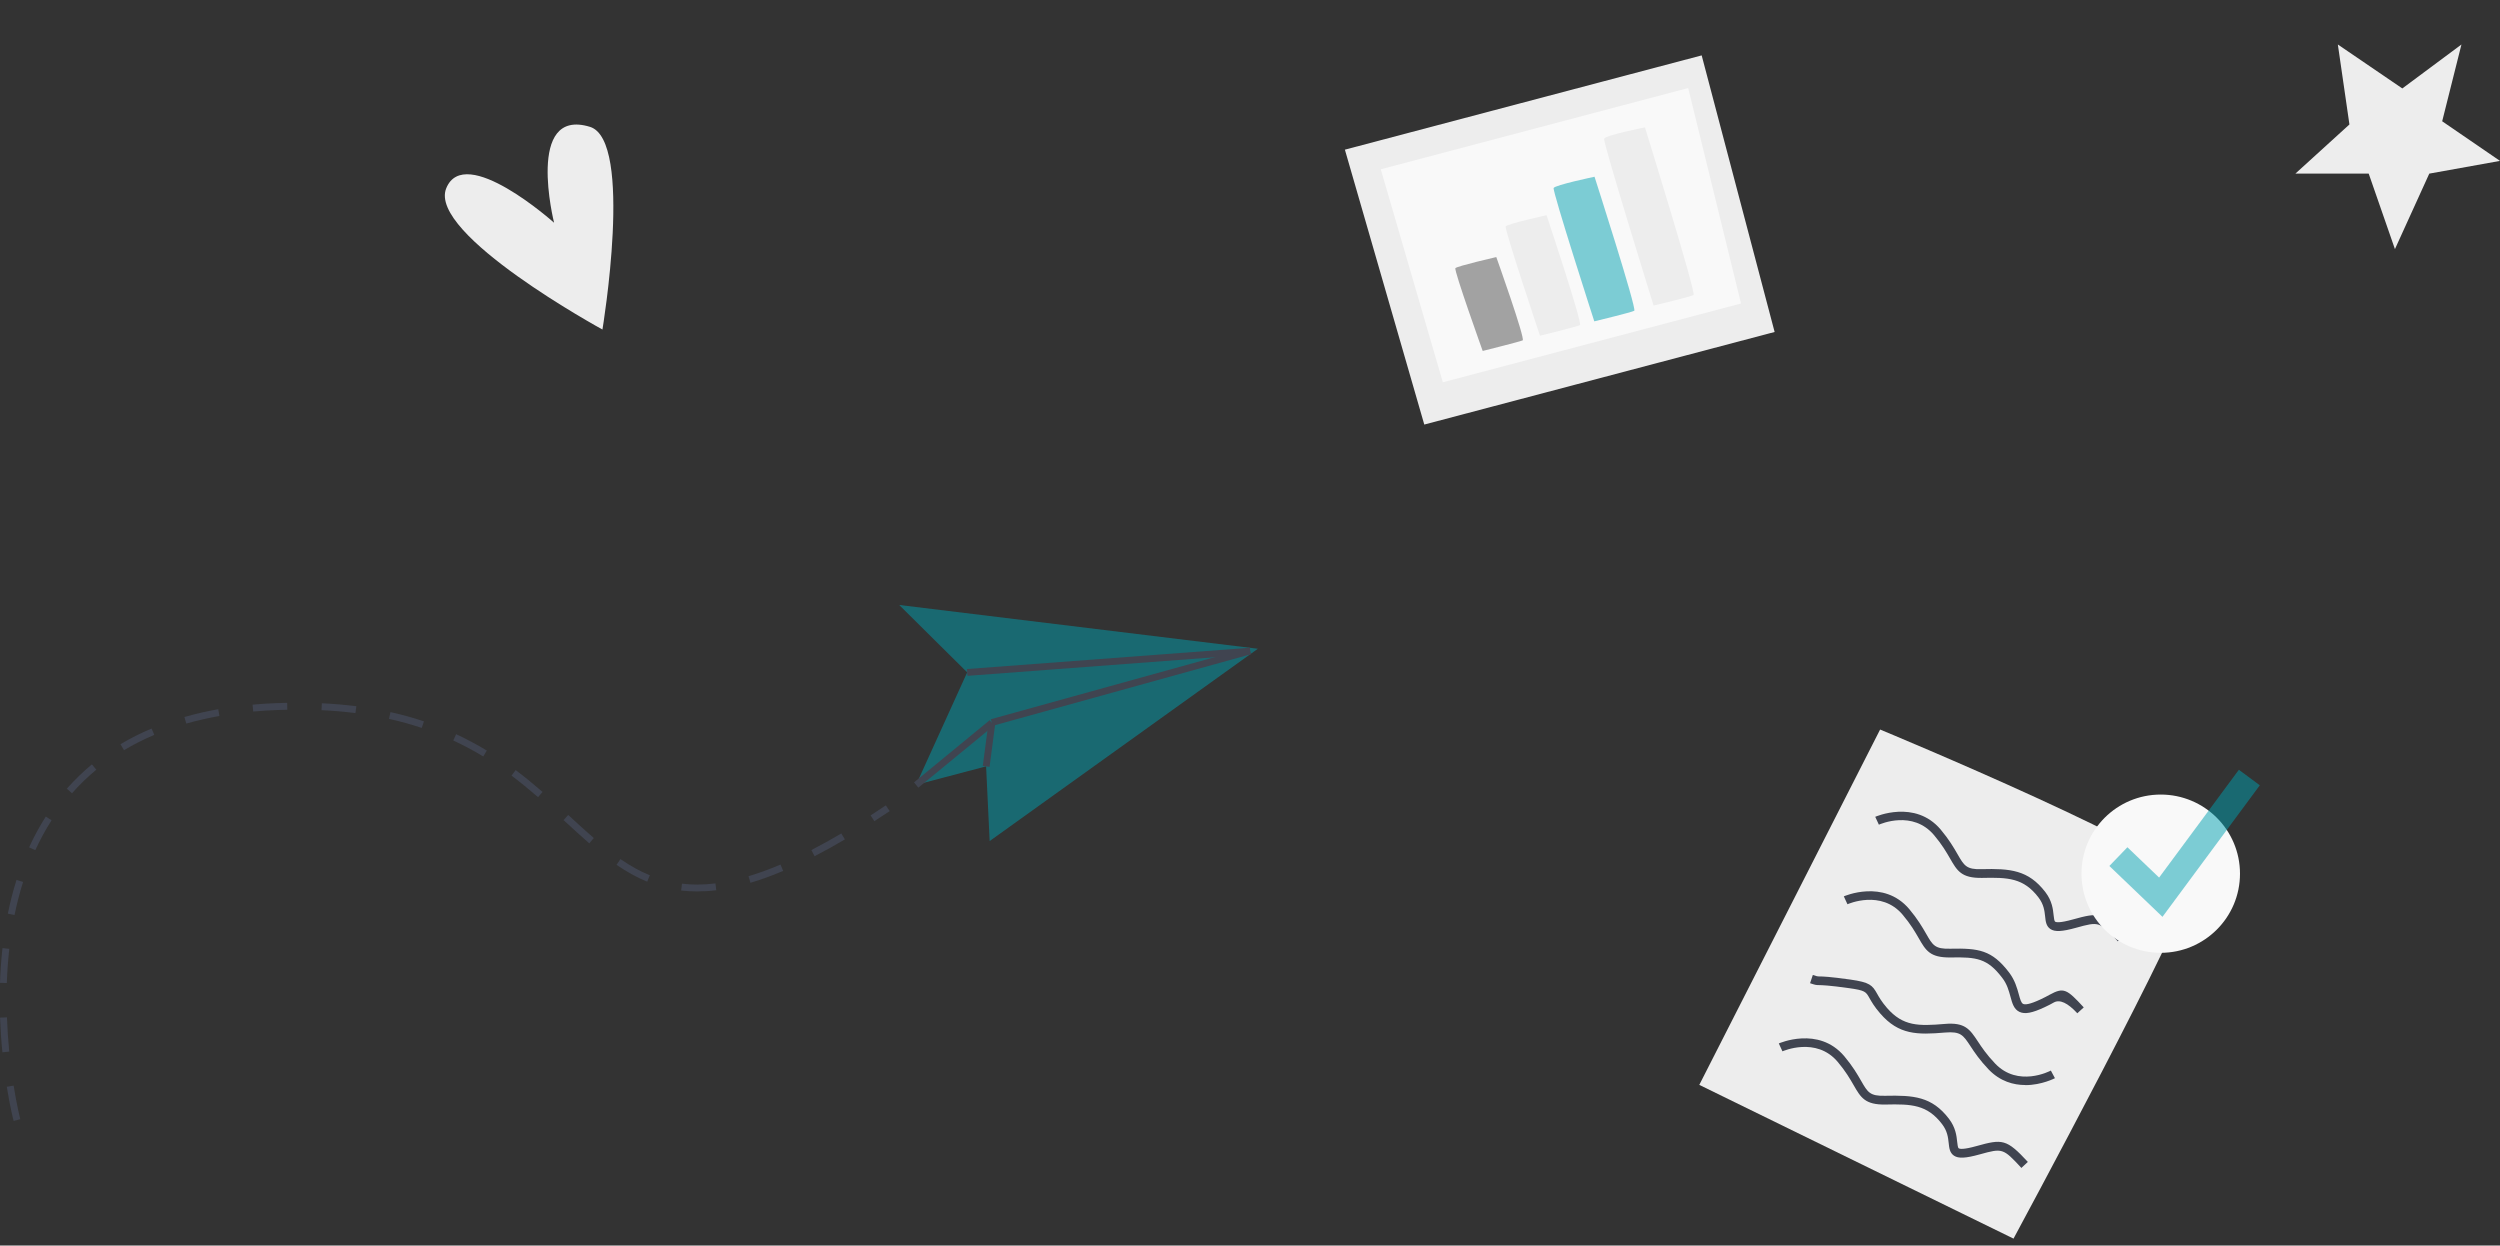 <?xml version="1.0" encoding="UTF-8"?> <svg xmlns="http://www.w3.org/2000/svg" width="281" height="140" viewBox="0 0 281 140" fill="none"><rect x="0" y="0" width="281" height="140" fill="#333333" stroke="none"/><path d="M211.324 82C211.324 82 246.302 96.485 246.205 99.525C246.107 102.564 226.32 139.22 226.32 139.22L191 121.939L211.324 82Z" fill="#EDEDED"></path><path d="M238.057 105.817C235.969 103.557 235.92 103.577 233.364 104.278C231.754 104.726 230.963 104.755 230.466 104.424C229.988 104.103 229.929 103.567 229.871 103.002C229.802 102.369 229.724 101.658 229.129 100.878C227.451 98.677 225.704 98.609 222.768 98.677C220.465 98.706 219.987 97.888 219.187 96.495C218.787 95.803 218.289 94.936 217.392 93.874C214.991 91.02 211.342 92.627 211.186 92.695L210.776 91.809C210.776 91.809 215.245 89.822 218.133 93.241C219.08 94.371 219.606 95.277 220.026 96.008C220.767 97.303 221.031 97.751 222.738 97.693C225.909 97.615 227.978 97.761 229.9 100.274C230.651 101.258 230.759 102.193 230.827 102.875C230.866 103.197 230.895 103.528 231.003 103.596C231.12 103.674 231.539 103.752 233.003 103.343C235.92 102.534 236.369 102.534 238.769 105.125L238.057 105.788V105.817Z" fill="#404450"></path><path d="M227.218 131.291C225.13 129.031 225.081 129.05 222.525 129.752C220.915 130.2 220.125 130.229 219.627 129.898C219.149 129.576 219.09 129.04 219.032 128.475C218.964 127.842 218.885 127.131 218.29 126.352C216.612 124.16 214.866 124.082 211.929 124.15C209.626 124.189 209.148 123.361 208.348 121.968C207.948 121.277 207.45 120.41 206.553 119.348C204.133 116.484 200.386 118.159 200.347 118.169L199.938 117.283C199.938 117.283 204.406 115.296 207.294 118.715C208.241 119.845 208.768 120.751 209.187 121.481C209.929 122.777 210.173 123.215 211.9 123.166C215.071 123.098 217.139 123.235 219.061 125.748C219.812 126.732 219.92 127.667 219.988 128.349C220.027 128.67 220.056 129.001 220.164 129.07C220.281 129.148 220.7 129.226 222.164 128.816C225.071 128.008 225.53 128.008 227.93 130.599L227.218 131.261V131.291Z" fill="#404450"></path><path d="M233.501 113.902C232.408 112.72 231.527 112.311 230.857 112.675C230.574 112.831 230.242 113.016 229.813 113.211C228.418 113.863 227.598 114.019 226.993 113.737C226.359 113.444 226.174 112.762 225.978 112.032C225.793 111.369 225.598 110.61 225.042 109.899C223.383 107.726 222.193 107.561 219.236 107.619C216.914 107.648 216.456 106.83 215.656 105.437C215.256 104.745 214.758 103.878 213.86 102.817C211.45 99.953 207.694 101.618 207.655 101.638L207.245 100.751C207.245 100.751 211.714 98.764 214.602 102.183C215.548 103.313 216.075 104.219 216.495 104.95C217.236 106.246 217.48 106.684 219.207 106.635C222.407 106.567 223.89 106.781 225.813 109.295C226.476 110.162 226.72 111.058 226.915 111.769C227.061 112.295 227.179 112.743 227.403 112.84C227.608 112.938 228.115 112.918 229.393 112.314C229.793 112.129 230.115 111.954 230.379 111.808C231.959 110.951 232.301 111.155 234.213 113.23L233.491 113.892L233.501 113.902Z" fill="#404450"></path><path d="M227.647 121.958C226.33 121.958 224.828 121.559 223.53 120.215C222.515 119.153 221.93 118.276 221.471 117.575C220.652 116.328 220.369 115.919 218.652 116.055C215.49 116.328 213.422 116.318 211.344 113.922C210.67 113.152 210.358 112.587 210.124 112.178C209.724 111.467 209.646 111.321 207.831 111.068C205.538 110.746 204.826 110.736 204.494 110.727C204.123 110.727 204.026 110.707 203.45 110.512L203.762 109.587C204.231 109.743 204.241 109.743 204.514 109.753C204.875 109.753 205.626 109.772 207.977 110.103C210.163 110.415 210.446 110.727 210.992 111.701C211.217 112.1 211.49 112.587 212.095 113.289C213.91 115.373 215.656 115.334 218.583 115.091C220.876 114.886 221.413 115.704 222.301 117.039C222.74 117.711 223.296 118.539 224.252 119.542C226.828 122.241 230.37 120.409 230.516 120.332L230.975 121.189C230.975 121.189 229.482 121.968 227.657 121.968L227.647 121.958Z" fill="#404450"></path><path d="M242.867 107.096C247.787 107.096 251.775 103.114 251.775 98.202C251.775 93.29 247.787 89.309 242.867 89.309C237.947 89.309 233.959 93.29 233.959 98.202C233.959 103.114 237.947 107.096 242.867 107.096Z" fill="#F9F9F9"></path><path d="M243.063 103.053L237.092 97.335L239.121 95.231L242.683 98.64L251.649 86.522L254.001 88.266L243.063 103.053Z" fill="#00A1B0" fill-opacity="0.5"></path><path d="M151.165 16.822L160.089 47.72L199.468 37.314L191.268 6.226C183.585 8.258 151.16 16.824 151.16 16.824L151.165 16.822Z" fill="#EDEDED"></path><path d="M155.198 19.023L162.175 42.968L195.691 34.112L189.752 9.895C179.122 12.705 155.2 19.027 155.2 19.027L155.198 19.023Z" fill="#F9F9F9"></path><path d="M166.655 39.448C166.655 39.448 163.4 30.372 163.586 30.141C163.772 29.91 168.183 28.893 168.183 28.893C168.183 28.893 171.475 38.111 171.147 38.259C170.82 38.406 166.66 39.446 166.66 39.446L166.655 39.448Z" fill="#A2A2A2"></path><path d="M179.197 36.115C179.197 36.115 174.473 21.463 174.629 21.13C174.786 20.797 179.225 19.866 179.225 19.866C179.225 19.866 184.009 34.749 183.691 34.931C183.373 35.112 179.204 36.118 179.204 36.118L179.197 36.115Z" fill="#00A1B0" fill-opacity="0.5"></path><path d="M173.097 37.735C173.097 37.735 169.069 25.732 169.241 25.447C169.414 25.161 173.834 24.19 173.834 24.19C173.834 24.19 177.911 36.384 177.584 36.547C177.258 36.711 173.097 37.735 173.097 37.735Z" fill="#EDEDED"></path><path d="M185.864 34.344C185.864 34.344 180.163 15.997 180.305 15.595C180.446 15.192 184.894 14.318 184.894 14.318C184.894 14.318 190.67 32.953 190.356 33.155C190.042 33.357 185.869 34.342 185.869 34.342L185.864 34.344Z" fill="#EDEDED"></path><path d="M1.532 126C1.517 125.938 1.145 124.518 0.766 122.151L1.532 122.026C1.904 124.347 2.275 125.783 2.283 125.798L1.532 125.992V126ZM0.271 118.278C0.139 116.974 0.054 115.662 0.008 114.382L0.782 114.351C0.828 115.616 0.913 116.912 1.037 118.2L0.263 118.278H0.271ZM0.774 110.494L0 110.47C0.046 109.143 0.139 107.832 0.279 106.567L1.045 106.652C0.905 107.894 0.813 109.182 0.766 110.494H0.774ZM1.64 102.849L0.882 102.694C1.145 101.382 1.478 100.11 1.857 98.899L2.592 99.132C2.221 100.311 1.896 101.561 1.633 102.841L1.64 102.849ZM78.349 100.195C77.745 100.195 77.141 100.164 76.561 100.094L76.654 99.326C77.203 99.388 77.776 99.427 78.349 99.427H78.356C79.022 99.427 79.718 99.38 80.415 99.295L80.508 100.063C79.772 100.156 79.053 100.195 78.356 100.195H78.349ZM84.353 99.233L84.137 98.488C85.274 98.146 86.481 97.712 87.727 97.176L88.029 97.89C86.752 98.433 85.514 98.883 84.353 99.225V99.233ZM72.746 99.101C71.609 98.635 70.479 98.014 69.303 97.207L69.736 96.563C70.874 97.339 71.949 97.937 73.04 98.379L72.746 99.101ZM91.558 96.237L91.202 95.546C92.277 94.987 93.407 94.359 94.568 93.684L94.963 94.351C93.794 95.042 92.649 95.678 91.558 96.237ZM3.977 95.562L3.273 95.236C3.823 94.025 4.457 92.869 5.146 91.782L5.796 92.201C5.123 93.249 4.511 94.382 3.97 95.554L3.977 95.562ZM66.231 94.786C65.333 94.01 64.459 93.202 63.522 92.341L63.344 92.178L63.871 91.604L64.049 91.767C64.977 92.62 65.852 93.427 66.742 94.196L66.239 94.786H66.231ZM98.274 92.302L97.856 91.65C98.414 91.293 98.986 90.913 99.567 90.525L100 91.169C99.412 91.565 98.839 91.937 98.274 92.302ZM60.481 89.601C59.421 88.686 58.446 87.894 57.494 87.18L57.959 86.559C58.926 87.281 59.916 88.088 60.984 89.012L60.481 89.601ZM8.094 89.159L7.514 88.647C8.38 87.669 9.324 86.745 10.33 85.915L10.826 86.513C9.851 87.32 8.93 88.212 8.094 89.159ZM54.322 85.03C53.223 84.363 52.085 83.757 50.948 83.23L51.273 82.523C52.434 83.067 53.594 83.68 54.716 84.363L54.314 85.03H54.322ZM13.936 84.316L13.542 83.649C14.641 82.997 15.817 82.399 17.039 81.887L17.341 82.601C16.149 83.106 15.004 83.68 13.944 84.316H13.936ZM47.404 81.817C46.22 81.421 44.982 81.08 43.721 80.8L43.891 80.04C45.175 80.327 46.444 80.676 47.651 81.08L47.404 81.817ZM20.939 81.336L20.73 80.591C21.938 80.242 23.222 79.947 24.53 79.714L24.662 80.475C23.377 80.707 22.123 80.995 20.939 81.328V81.336ZM39.952 80.149C38.722 79.993 37.445 79.885 36.137 79.823L36.176 79.047C37.499 79.109 38.807 79.225 40.053 79.38L39.952 80.149ZM28.461 79.978L28.391 79.202C29.273 79.124 30.186 79.062 31.107 79.031C31.502 79.016 31.889 79.008 32.276 79L32.291 79.776C31.912 79.776 31.525 79.792 31.138 79.807C30.233 79.838 29.328 79.9 28.461 79.978Z" fill="#404450"></path><path d="M101.072 68L108.712 75.574L102.967 88.214L110.838 86.138L111.238 94.534L141.381 72.921L101.072 68Z" fill="#00A1B0" fill-opacity="0.5"></path><path d="M140.49 72.806L108.682 75.2L108.74 75.966L140.548 73.573L140.49 72.806Z" fill="#404450"></path><path d="M111.243 80.948L102.733 87.939L103.223 88.533L111.733 81.541L111.243 80.948Z" fill="#404450"></path><path d="M140.412 72.789L111.368 80.841L111.574 81.582L140.618 73.53L140.412 72.789Z" fill="#404450"></path><path d="M111.11 81.184L110.465 86.093L111.228 86.193L111.873 81.284L111.11 81.184Z" fill="#404450"></path><path d="M67.715 37.039C67.715 37.039 48.089 26.328 50.152 21.175C52.215 16.031 62.278 25.035 62.278 25.035C62.278 25.035 59.024 12.033 66.308 14.256C71.254 15.764 67.715 37.039 67.715 37.039Z" fill="#EDEDED"></path><path d="M264.076 13.989L262.773 5L270.021 9.941L276.667 5L274.501 13.631L281 18.085L273.051 19.515L269.191 28L266.242 19.515H258L264.076 13.989Z" fill="#EDEDED"></path></svg> 